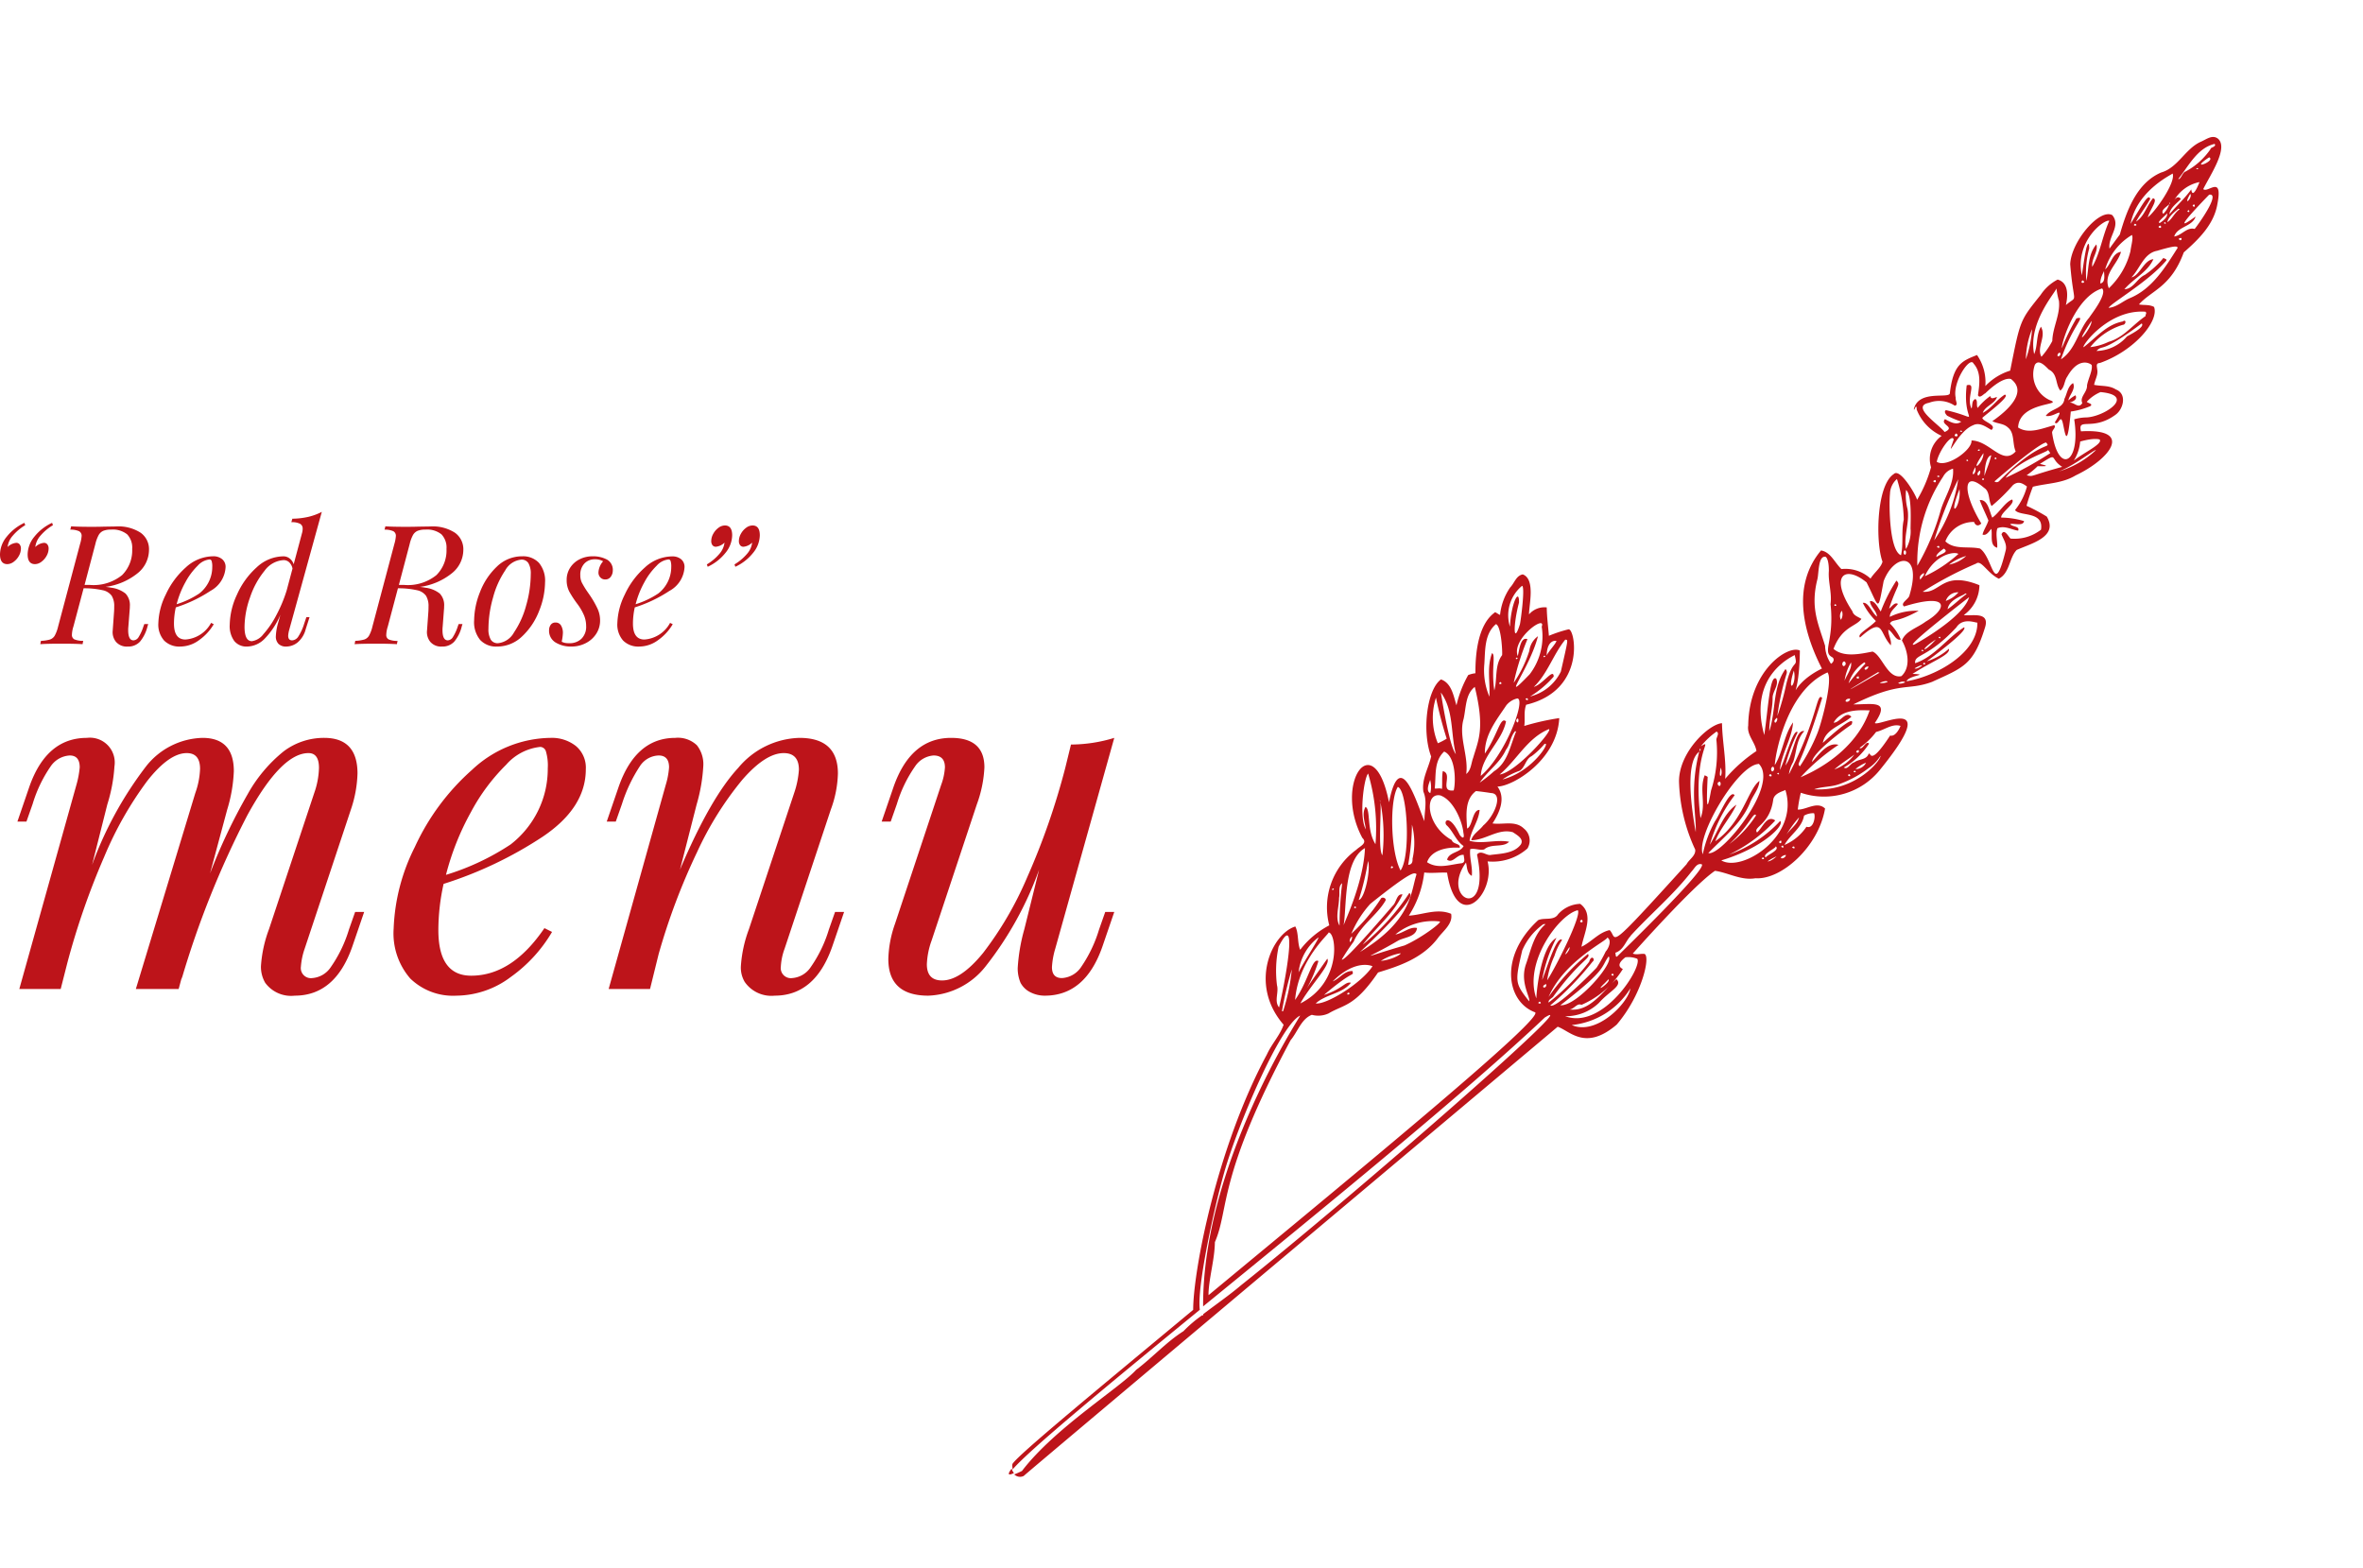 <svg xmlns="http://www.w3.org/2000/svg" width="198.716" height="131.867" viewBox="0 0 198.716 131.867">
  <g id="グループ_762" data-name="グループ 762" transform="translate(-169.736 -2114)">
    <path id="パス_455" data-name="パス 455" d="M30.36-6.48l-1,2.92Q27.92.56,24.52.56A2.7,2.7,0,0,1,22.04-.52a2.669,2.669,0,0,1-.36-1.4,10.826,10.826,0,0,1,.68-3.12l3.8-11.44a6.82,6.82,0,0,0,.4-2.12q0-1.24-.88-1.24-2.28,0-5.14,5.22A77.154,77.154,0,0,0,15-.8l.04-.24L14.76,0h-3.6l5-16.48a6.654,6.654,0,0,0,.4-2.04q0-1.32-1.12-1.32-1.48,0-3.32,2.34A30.011,30.011,0,0,0,8.5-11.12,62.794,62.794,0,0,0,5.4-2.2L4.84,0H1.36l4.8-17.16a7.9,7.9,0,0,0,.28-1.48q0-1-.84-1a2.081,2.081,0,0,0-1.62.94,11.288,11.288,0,0,0-1.5,3.14l-.52,1.48H1.2L2.2-17q1.44-4.12,4.84-4.12a2.087,2.087,0,0,1,2.32,2.4,13.4,13.4,0,0,1-.6,3.2L7.48-10.44A31.056,31.056,0,0,1,12-18.7a6.238,6.238,0,0,1,4.76-2.42q2.64,0,2.64,2.8a12.642,12.642,0,0,1-.56,3.24L17.4-9.72a47.538,47.538,0,0,1,3.16-6.66,12.327,12.327,0,0,1,3.02-3.6A5.614,5.614,0,0,1,27-21.12q2.8,0,2.8,3a10.272,10.272,0,0,1-.56,3.04L25.36-3.4a5.888,5.888,0,0,0-.32,1.52A.849.849,0,0,0,26-.92a2.049,2.049,0,0,0,1.54-.9A11.107,11.107,0,0,0,29.08-5l.52-1.48ZM49-18.48q0,3.24-3.64,5.68a33.357,33.357,0,0,1-8.32,3.96,18.039,18.039,0,0,0-.44,3.88q0,3.84,2.76,3.84,3.44,0,6.16-4l.64.32A12.262,12.262,0,0,1,42.7-1.02,7.686,7.686,0,0,1,38.12.56,5.161,5.161,0,0,1,34.24-.88a5.789,5.789,0,0,1-1.4-4.2,16.522,16.522,0,0,1,1.78-6.86,19.57,19.57,0,0,1,4.82-6.5,9.794,9.794,0,0,1,6.6-2.68,3.261,3.261,0,0,1,2.12.68A2.375,2.375,0,0,1,49-18.48Zm-3.84-1.88a4.443,4.443,0,0,0-2.86,1.5,16.524,16.524,0,0,0-2.96,3.98,22.16,22.16,0,0,0-2.1,5.28,20.858,20.858,0,0,0,5.44-2.56,8.1,8.1,0,0,0,2.3-2.82,7.973,7.973,0,0,0,.82-3.58A4.178,4.178,0,0,0,45.64-20,.515.515,0,0,0,45.16-20.36ZM70.72-6.48l-1,2.92Q68.28.56,64.88.56A2.727,2.727,0,0,1,62.36-.6a2.357,2.357,0,0,1-.32-1.32,10.826,10.826,0,0,1,.68-3.12l3.8-11.44a7.58,7.58,0,0,0,.4-1.96q0-1.4-1.28-1.4-1.52,0-3.46,2.22a27.659,27.659,0,0,0-3.82,6.1,53.989,53.989,0,0,0-3.24,8.6L54.4,0H50.92l4.8-17.16A6.643,6.643,0,0,0,56-18.64q0-1-.88-1a1.954,1.954,0,0,0-1.56.88,12.826,12.826,0,0,0-1.52,3.2l-.52,1.48h-.76l1-2.92q1.44-4.12,4.76-4.12a2.308,2.308,0,0,1,1.82.62,2.565,2.565,0,0,1,.54,1.74,14.286,14.286,0,0,1-.56,3.24l-1.4,5.48q2.56-6.04,4.9-8.56a6.932,6.932,0,0,1,5.14-2.52q3.24,0,3.24,3a9.393,9.393,0,0,1-.6,3.04L65.72-3.4a5.145,5.145,0,0,0-.32,1.52.849.849,0,0,0,.96.96,2.049,2.049,0,0,0,1.54-.9A11.107,11.107,0,0,0,69.44-5l.52-1.48Zm21.96,0h.76l-1,2.92Q91,.56,87.6.56A2.646,2.646,0,0,1,86.4.28a1.879,1.879,0,0,1-.84-.8,3.116,3.116,0,0,1-.24-1.24,15.279,15.279,0,0,1,.56-3.28l1.24-5A28.784,28.784,0,0,1,82.6-1.88,6.42,6.42,0,0,1,77.8.56q-3.36,0-3.36-3.08A9.531,9.531,0,0,1,75-5.48l3.88-11.68a5.1,5.1,0,0,0,.32-1.48q0-1-.96-1a2.049,2.049,0,0,0-1.54.9,11.107,11.107,0,0,0-1.54,3.18l-.52,1.48h-.76l1-2.92q1.44-4.12,4.84-4.12,2.8,0,2.8,2.48a10.4,10.4,0,0,1-.64,3.12L78.08-4.08a6.581,6.581,0,0,0-.4,2q0,1.36,1.28,1.36,1.56,0,3.44-2.3A29.1,29.1,0,0,0,86.12-9.4a59.665,59.665,0,0,0,3.2-9.2l.48-1.96a12.571,12.571,0,0,0,3.64-.56L88.48-3.4a6.646,6.646,0,0,0-.28,1.56q0,.92.84.92a2.081,2.081,0,0,0,1.62-.94A11.288,11.288,0,0,0,92.16-5Z" transform="translate(170 2197.175)" fill="#bd141a"/>
    <g id="AF用_イラスト-bk" data-name="AF用 イラスト-bk" transform="matrix(0.719, 0.695, -0.695, 0.719, 202.289, 1677.814)">
      <path id="パス_173" data-name="パス 173" d="M426.6,238.3Z" transform="translate(-7.196 -7.864)" fill="#bd141a"/>
      <path id="パス_174" data-name="パス 174" d="M441,345.7Z" transform="translate(-12.055 -44.108)" fill="#bd141a"/>
      <path id="パス_175" data-name="パス 175" d="M424.8,385.2Z" transform="translate(-6.588 -57.439)" fill="#bd141a"/>
      <g id="グループ_146" data-name="グループ 146" transform="translate(405.278 214.998)">
        <path id="パス_176" data-name="パス 176" d="M442.521,266.1c-.265.6,0,1.524-.133,2.253-.53-.2-1.325-.861-1.789-.331.53.265,1.126.464,1.723.729.2.4.265.861.464,1.193.331-.133.2-.6.2-.861.464.331.861,1.126,1.458.8-.331-.4-.927-.729-1.126-1.193.265-.6.928-.729,1.391-1.06-.133-.4-.6.133-.861.066.133-.265.928-.6.663-.994a6.887,6.887,0,0,0-1.59,1.126C442.588,267.558,442.985,266.1,442.521,266.1Z" transform="translate(-417.198 -232.244)" fill="#bd141a"/>
        <path id="パス_177" data-name="パス 177" d="M439,287.013a5.749,5.749,0,0,0,1.855.331c0,.861-.4,1.921,0,1.921.2-2.716.861-1.391,2.319-1.325-.265-.4-.795-.464-1.06-.8.4-.132,1.126.265,1.325-.132a4.263,4.263,0,0,0-1.59-.331c-.133-.464.331-.331.994-2.451a4.931,4.931,0,0,0-1.391,2.054c-.331-.331-.2-.861-.265-1.259-.331.066-.2.53-.265.8-.928-1.921-.663-2.12-1.193-2.12a13.544,13.544,0,0,0,.861,2.783c-.4-.066-.994-.331-1.259,0,.331.331.994.2,1.325.53C440.126,287.079,439.265,286.615,439,287.013Z" transform="translate(-416.658 -238.183)" fill="#bd141a"/>
        <path id="パス_178" data-name="パス 178" d="M437.226,286.751c1.656-1.391,1.988-5.565.133-8.282-.928,0-1.06,1.193-1.59,1.656a12.433,12.433,0,0,1-.8-1.193,6.04,6.04,0,0,0,3.445-6.029c-.729-8.414-2.584-2.451-3.048-2.518-.4-2.385-1.259-.927-2.385.133,1.524-4.24,2.451-3.909,3.445-5.963,1.06-2.716,1.524-3.445,0-6.427-.663-1.259-1.524.265-1.988.53a3.133,3.133,0,0,0-.8-2.716c-3.114,1.259-1.855,2.783-3.048,3.71a31.763,31.763,0,0,1,1.59-4.836c.066-.53,1.259-.066,2.253-.4.331-.994-.6-1.855-.6-2.783.464-1.193,1.789-3.246-.133-3.776a15.161,15.161,0,0,0-1.855.53,15.939,15.939,0,0,1-.729-1.524c.663-1.06,1.59-1.921,1.921-3.18,1.126-2.981.8-6.294-2.253-2.981-1.06-.663.729-.663,1.126-3.048.133-.795-.53-1.921-1.458-1.524-.663.132-1.06.663-1.59.994-.265-.4-.331-.861-.729-1.126-.133-.133-.464-.265-.2-.53,1.391-2.783,1.126-6.029,0-6.559-.464.132-.729.53-1.06.729-.066-1.59.928-2.915-.331-5.764.133-1.656.2-3.445-.8-4.9-1.391-2.12-1.193-.066-1.723-.066-.4-1.259-.861-3.975-2.054-3.909-.6.066-.663.729-.861,1.193-.53,1.325.133,2.915-.6,4.174-.861,2.054.133,4.306,1.126,6.161.066.464.132.994.2,1.458-.8-.6-.6-2.054-1.789-2.186-1.193.331-.928,4.041.331,5.433,2.716,2.385,2.253,1.325,2.12,2.716-.4-.663-1.126-1.524-1.988-1.06a3.8,3.8,0,0,0-.132,1.921c.265,2.783.2,2.65,2.584,6.36a4.9,4.9,0,0,0-.6,2.385,4.018,4.018,0,0,0-2.319-1.391c-.53,1.193-.928,1.921.6,3.909.265.4-2.12,1.59-1.259,3.048.2.2-.265-.6.2-.133a4.041,4.041,0,0,0,3.048.133,2.4,2.4,0,0,0,1.193,2.518,10.949,10.949,0,0,1,1.06,2.783c-.464-.265-2.915-.928-2.915-.2-.4,1.723,2.915,5.234,4.439,5.963.265.464.133,1.126.265,1.723a3.13,3.13,0,0,0-2.319,1.126c-.8,0-1.656-.4-2.319.066.265,3.71,3.445,5.9,6.957,7.089-1.259,3.511,1.193,3.975-2.385.2-1.06.331-1.921,4.174,1.259,7.553.464.663,1.391.6,1.988,1.06a12.576,12.576,0,0,0-.265,3.511c-.994-1.193-2.319-2.054-3.445-3.18-.729.8-.928,4.24.8,6.029a14.509,14.509,0,0,0,4.969,3.18c.4.331.2.928.331,1.391.331,10.4.2,8.48-.8,8.48-.53.795-.4,1.789-.729,2.65-.663-.994-1.126-2.716-2.584-2.518a2.593,2.593,0,0,0-.729,1.921c.133.663-.663.994-.861,1.524-.265,4.505,2.849,6.758,5.168,5.764.994-.663-1.325,19.478-3.18,36.174l-.133-.133c-.928-1.06-1.59-2.385-2.584-3.445-1.06-2.849-3.644-4.041-7.222-16.629-.066-.928-.6-1.921-.2-2.783a2.064,2.064,0,0,0,.928-1.06c.4-1.458,1.193-1.921.6-5.367.8-1.458,1.921-3.445,1.59-5.7-.066-.729.066-1.656-.6-2.12-1.193.464-1.656,1.723-2.451,2.584a8.474,8.474,0,0,0-1.59-3.511c.53-.4.928-.928,1.391-1.325,4.24,3.18,4.174-1.59,1.789-3.048a4.422,4.422,0,0,0,1.656-3.114,1.291,1.291,0,0,0-1.391-.994c-.994,0-1.458.994-2.186,1.524-.2-1.06-.663-2.319-1.855-2.518.928-.928,2.054-5.1-.265-7.752a20.6,20.6,0,0,0-1.656,2.518c-.331-.464-.861-.8-1.126-1.391,2.849-4.439-1.59-7.553-1.855-7.023a11.031,11.031,0,0,0-.8,1.524c-.6-.53-1.193-.994-1.789-1.59a1.706,1.706,0,0,0-.663,1.458c-.53-.53-1.656-2.518-2.716-2.054-.331.464,0,.994,0,1.524a4.921,4.921,0,0,0,.994,2.253c-.133.066-.331.066-.464.133,0,.265-.53,1.855,2.385,4.836a2.322,2.322,0,0,0-.331.53,9.262,9.262,0,0,0,1.06,2.518c-.729-.4-1.59-1.06-2.451-.663-.265,1.458,1.921,4.306,3.909,5.234.53.861.729,1.921,1.59,2.584.8.331,1.193,1.126,1.789,1.723-1.458-.6-5.9-3.18-3.246.928-5.433-3.776-4.505,2.12.464,3.71.663,0,.331.663.331,1.06a5.992,5.992,0,0,0,2.783,6.161,7.367,7.367,0,0,0-.331,3.18c-.6-.265-1.06-.928-1.656-1.126-.994,1.789.53,6.228,5.035,6.625.4.861.4,1.855.729,2.783,2.451,8.679,8.282,17.491,10.468,19.743-1.126,10.335-2.12,19.014-1.921,19.876.066.133.2.2.331.331-.133-2.054.8-10.468,1.988-20.6-1.458-1.126-5.035-6.89-6.559-9.739-1.921-3.578-5.234-12.19-4.571-13.913.066,0,2.783,14.708,11.13,23.255,1.524-12.853,3.379-28.422,3.776-37.433,1.06-4.24-1.126,21.731-2.716,33.921-.133,1.325-.4,2.65-.6,3.975l.066.066-.066.066a10.78,10.78,0,0,0-.2,2.054c-.4,1.656-.331,3.379-.6,5.1.066,2.054-1.524,8.282-.994,12.787a6.867,6.867,0,0,1-.265.663.69.69,0,0,0,.663-.464c0-.4,6.029-58.3,6.029-58.369.994-.464,3.114-.133,3.445-3.578-.2-3.246-1.921-6.1-2.451-5.9-.265.2-.4.53-.729.663,0,0-.331-7.619.133-9.805C435.239,288.01,436.5,287.745,437.226,286.751Zm-1.259-15.9c.4-.6.464-1.458,1.126-1.789,0,0,.4.927-.066,1.193.663,3.445-.4,1.855-.2,2.451.133.464-.331.8-.4,1.259-.2.265.066.861-.331.928a6.174,6.174,0,0,0,.133-2.915c-.4-.066,0,.8-.331.8A6.167,6.167,0,0,0,435.967,270.85Zm.994,3.578c.331,0-.2.331,0,0Zm-.133.53c.4.066-.2.331,0,0Zm.066-.663a3.048,3.048,0,0,1,.265-.994A.986.986,0,0,1,436.9,274.3Zm-.928-1.325c.4.2-.265.464,0,0Zm0,.464a3.5,3.5,0,0,1-.331,2.12C435.7,274.693,436.034,273.434,435.967,273.434Zm.861,2.65a8.985,8.985,0,0,0,.8-2.584,3.342,3.342,0,0,0,0-1.458c.265.133.663,3.578-2.054,5.9C435.9,277.277,436.5,276.813,436.829,276.084Zm-17.557,41.408c.331-.265.066.4,0,0Zm.133-3.843a4.466,4.466,0,0,1,.729-1.59C420.266,311.861,420.133,312.788,419.4,313.65Zm.265-4.108c-.53.331-.53,1.126-.928,1.656a4.974,4.974,0,0,1,1.921-3.379c.2-.133-.133,2.054-.729,3.511-2.12,3.71-1.524,3.18-.663.066C419.471,310.8,420.133,310.138,419.669,309.542Zm-3.114-17.093a6.026,6.026,0,0,0,.066-1.458c.2-.729.928,2.319-.464,4.571a5.935,5.935,0,0,1,.53-1.524C416.82,293.509,416.357,292.979,416.555,292.449Zm-.53-2.65c.331-.133.53,4.571-.331,5.631C415.893,293.575,415.23,291.588,416.025,289.8Zm.2,7.288c.8-.8,1.59,1.126,1.458,2.385.066.53-.133,1.126.133,1.59.861-.8.928-2.319,2.054-2.915.4-.066,1.06-.265,1.193.265.133.928-.663,1.723-1.193,2.385-.2.331-.928.265-.861.8,4.9,3.313.331,4.9-.2,1.126.331.2.663.6,1.126.464-.464-.6-1.193-.928-1.656-1.524.2-.331.663-.464.861-.8.066-.8,1.06-1.193,1.06-1.921-.928.6-1.458,1.723-2.451,2.253-.53-.729-.6-1.723-1.193-2.451-.464.4.53,1.391.331,1.855-.795-.729-1.855-1.59-1.656-2.783C415.562,297.55,416.29,297.02,416.224,297.086Zm-2.054-5.234c.464,1.193,1.325,2.385.994,3.71a11.993,11.993,0,0,1-.2,1.524c-.2-1.193.066-2.385-.331-3.511-.066-.6-.464-.994-.53-1.59C414.1,291.919,414.038,291.985,414.17,291.853Zm-.464-.6c-.265,0-.2-.265-.2-.265C413.574,290.925,413.839,291.19,413.707,291.256Zm.927,5.366c-1.126-1.325-.729-3.313-1.656-4.77-.663,0,.265,1.259.6,3.18-1.126-1.126-1.259-2.716-1.524-4.174a1.674,1.674,0,0,1,.265-1.06C412.911,289.335,414.9,293.906,414.634,296.623Zm-1.723-7.42c.4.066-.265.331,0,0Zm.464-3.578a3.917,3.917,0,0,1-.4,3.313,8.581,8.581,0,0,0,.265-2.584c-.53-.53-.2,1.06-.6,1.789.066-1.59-.729-3.114-.861-4.7C411.984,283.306,411.851,283.107,413.375,285.625Zm-1.921,0c.265-.066-.066.331,0,0Zm-.133-1.59h0c.133.2.133,1.126.265,1.458C410.725,284.565,411.189,284.1,411.321,284.035Zm-1.723,0a5.25,5.25,0,0,1,2.054,3.578c0,3.776-.265-.2-1.723-2.783a1.771,1.771,0,0,0,.331,1.391,10.266,10.266,0,0,1,.928,2.849,20.906,20.906,0,0,1-1.723-3.445c-.6.265.2,1.193.4,1.59C408.473,286.552,409.135,282.975,409.6,284.035Zm.729,5.764c.4-.066-.066.4,0,0Zm-.464-2.385c.2-.265.133.265,0,0Zm-3.843-4.7c.265-.133,2.054,2.319,2.12,2.451.861,1.723-.4.4-1.325-1.259-.861-.928-.464.464.861,1.988A3.221,3.221,0,0,1,406.021,282.71Zm2.253,6.89c-.729-.861-1.723-1.789-1.59-3.048.464-.2,2.186,1.458,2.186,1.524.133,1.06,1.126,1.723,1.59,2.584-1.458-1.126-1.988-2.253-2.319-2.12.53,1.193,1.59,1.855,2.385,2.783A5.711,5.711,0,0,1,408.274,289.6Zm.8,1.988c3.048,1.921,3.313,2.981,4.041,4.373.2.464.6.861.53,1.391-.928-1.259-2.65-1.789-3.379-3.18C409.731,293.31,408.936,292.581,409.069,291.588Zm1.06,5.565a5.586,5.586,0,0,1-2.783-2.65,33.828,33.828,0,0,0,3.048,1.855A5.52,5.52,0,0,1,410.129,297.153Zm-2.783-3.246c1.855.331,2.981,1.921,4.505,2.849C410.99,296.689,407.346,293.906,407.346,293.906Zm4.439,5.9a2.283,2.283,0,0,1,.8.8C412.116,300.8,411.851,299.8,411.785,299.8Zm.8.265c-.663-.861-1.656-1.59-1.59-2.783.994-.4,2.518,1.193,2.849,1.789-.8.994-.994-.994-1.789-.53.265.4.663.729.994,1.126C412.845,299.737,412.713,300,412.58,300.068Zm.8.066c1.126-.464,2.915.4,3.511.928.6.4.066.4-.133.331-1.988-.729-1.723.265-1.259.2.729,0,1.458.4,2.186.265.2.6-.53,1.193-.2,1.789.6-.066.265-.928.729-1.259.2.2.6.331.331.663-.6.729-1.06,1.723-2.12,1.921-.464-.994.331-2.12,1.126-2.783-.2-.331-.6.2-.928,0C414.17,302.85,412.116,300.863,413.375,300.134Zm1.988,5.5c.2.2.265.4.066.6a20.893,20.893,0,0,0-2.12-2.65A6.088,6.088,0,0,1,415.363,305.633Zm-5.1-3.511c.8-.331,4.836,3.445,5.035,4.9C413.508,306.428,410.46,303.314,410.261,302.122Zm4.24,5.168c.331-.2.066.4,0,0Zm0,3.975a22.149,22.149,0,0,0-1.723-2.915C413.442,308.681,414.833,310.867,414.5,311.265Zm.132.6c.331-.133,0,.331,0,0Zm-4.571-7.818a14.643,14.643,0,0,1,3.246,3.114c-.6-.066-2.65-2.65-3.246-3.114a.231.231,0,0,1-.132-.066A.205.205,0,0,1,410.063,304.043Zm-.6,1.193c.2.663.861.928,1.325,1.325-1.126-.331-3.114-2.981-3.114-3.511a16.135,16.135,0,0,1,4.571,3.843C410.858,306.561,409.93,305.037,409.466,305.236Zm2.385,2.518c2.054,2.319,3.18,6.029,3.246,5.963C414.3,312.457,411.255,309.807,411.851,307.753Zm.4,4.306c.265-.133,0,.331,0,0Zm.928.2c-.2-.331-.729-.6-.663-1.06a29.04,29.04,0,0,0,2.319,2.716C414.1,313.716,413.707,312.788,413.177,312.258Zm1.921,6.89a4.277,4.277,0,0,1-.861-3.246C414.3,315.571,414.767,318.089,415.1,319.149Zm-.53,2.054a9.681,9.681,0,0,1-2.186-2.451c-.994-3.246,1.855.8,3.578,3.644C415.3,322.329,415.1,321.534,414.568,321.2Zm1.789,1.259a29.673,29.673,0,0,1-1.855-3.114,16.357,16.357,0,0,1,1.921,3.048Zm.663-1.524c-.464-1.59-.4-4.174-.994-4.306.265,1.656.4,2.65.53,3.114.133.4.133.464,0,0a12.052,12.052,0,0,0-.928-2.451c-.6.133.53,1.723.861,3.71-2.186-2.65-1.789-6.1-1.921-6.029C415.032,314.511,418.344,317.161,417.019,320.937Zm-.6-6.625a.464.464,0,0,1-.2-.464C416.357,313.915,416.489,314.246,416.423,314.312Zm.729-6.427a19.216,19.216,0,0,1,.2,5.83c-.2-1.789.066-3.644-.53-5.366-.4.265.066.8.066,1.193,0,.265.4,6.294.066,6.294a16.954,16.954,0,0,1-.331-1.789c-.53-1.391-.133-2.915-.464-4.306-.066-.265-.464-.066-.4.133a15.025,15.025,0,0,1,.265,3.843,8.8,8.8,0,0,1-.6-2.915c.6-4.7.861-4.439,1.06-4.505.663,1.391,2.451,3.048,1.126,8.017C417.682,313.451,417.947,307.488,417.152,307.886Zm1.723,8.812c-.464.265-.133.8-.927,2.319.331-3.445.729-2.783.331-3.114-.53.464-.331,1.193-.6,1.789.066-2.783,1.524-3.246,1.524-3.246.331,1.656-.53,5.035-1.259,5.565C418.013,318.884,419.007,317.89,418.874,316.7ZM436.5,285.029c.331.066-.265.331,0,0Zm.133-.133c-.464.066.133-1.259-.066-1.259C437.094,283.571,436.564,284.631,436.63,284.9Zm-.066-1.921c.4.2-.2.4,0,0Zm.4.2c.4.066-.2.331,0,0Zm0,1.855c.133-.663.331-.928.265-.928C437.226,284.035,437.226,284.83,436.961,285.029Zm.729-2.451c.4.066-.265.331,0,0Zm0,.994c.133.066.066.464-.133.464C437.491,283.836,437.69,283.571,437.69,283.571Zm-.729-4.174c.265.066.928.994.331,1.259a4.188,4.188,0,0,1-.265,2.385c-.265-.928.066-2.054-.53-2.915A1.556,1.556,0,0,1,436.961,279.4Zm-.4,2.981a9.8,9.8,0,0,1-.265-1.855C436.63,281.053,436.431,281.782,436.564,282.378Zm-2.253-12.456h0c1.193,2.518.8,5.565-.265,8.083a17.5,17.5,0,0,1,.4-4.174c-.861.464-.6,1.789-.6,2.584-.53-.6.066-3.975.2-4.571,0,0-.4-1.391-.663,2.783-.663-.994.133-2.186.2-3.246-.729-.066-.331,1.06-.729,1.391C432.456,271.314,434.179,270.122,434.311,269.923Zm-.994-2.253c.2-.464.331-.53.4-.53S433.516,267.6,433.317,267.67Zm1.126-1.06c.132-.464.4-.464.331-.464C434.907,266.08,434.642,266.61,434.444,266.61Zm.132-1.855c.2-.663.265-.6.265-.6C434.907,264.093,434.775,264.755,434.576,264.755Zm.265-.928c.331.066-.133.331,0,0Zm.861-5.5c1.789,1.789.663,5.631-.861,7.685-.2-.53,1.06-1.789-.066-.8.464-1.988,1.193-3.379.729-3.644a4.97,4.97,0,0,1-.6,2.054c.066-.464.729-4.306.265-4.24-.4,1.656-.066,3.511-.861,5.035-.6-.53.464-.994.4-4.571C434.51,258.859,435.57,258.461,435.7,258.329Zm-1.458,3.048c.331,0-.133.265,0,0Zm-.066.4c.066,1.723-.4,1.59,0,0Zm-.2,1.391c.331,0-.2.265,0,0Zm-.265-5.9c.861,1.59-.53,6.029-.53,6.029C432.655,264.49,433.715,257.269,433.715,257.269Zm-.464,0a.231.231,0,0,0,.133-.066c-.133.663-.133,1.391-.265,2.054C432.589,258.527,433.384,257.335,433.251,257.269Zm-.464.331a2.515,2.515,0,0,1-.265,1.259A1.062,1.062,0,0,1,432.787,257.6Zm-2.186-1.126a4.169,4.169,0,0,1,.53-1.524A3.007,3.007,0,0,1,430.6,256.474Zm.8-7.155c.663.133,1.789-1.656,2.716-.331a3.614,3.614,0,0,1-1.325,2.319c-.265,0-.994-.265-.795.265.4.2.927.265,1.193.729,2.12,3.644-.265,1.193-1.656,1.391-.861.53-1.458,1.59-2.518,1.59a2.541,2.541,0,0,1,.6-2.849c.265.133.53.066.53-.331-3.048-.8-4.24-2.186-1.921-2.319.6-.133.994.53,1.524.663a15.773,15.773,0,0,0,.066-2.518c.066-.53.4-.663.928-.729A5.255,5.255,0,0,1,431.4,249.318Zm-1.855,9.143c.2,0,.133.4.2.6C429.342,258.925,429.607,258.461,429.541,258.461Zm-.132-1.723c-.265,0-.066-.928-.066-.928C429.938,255.679,429.408,256.407,429.408,256.739Zm1.126-1.458a11.414,11.414,0,0,1-.729,3.313C429.143,256.672,430.137,255.347,430.535,255.281Zm-1.656.663c.4.066-.265.331,0,0ZM425.1,251.5a1.33,1.33,0,0,1,.132-1.06c.928.8,1.126,2.12,1.656,3.18a19.816,19.816,0,0,1,1.855,4.77A12.9,12.9,0,0,1,425.1,251.5Zm2.253,6.957c-.132.066-.331-.133-.265-.265C427.222,258.13,427.421,258.329,427.355,258.461Zm-1.789-9.408c.331,0-.132.265,0,0Zm.133-1.325c.265.066-.2.331,0,0Zm1.06-.331h0c.331.53.53,1.126.8,1.656-1.06-1.193-.861-1.524-.8-1.656Zm.4-.132c.331,0-.133.331,0,0Zm-.2,1.723c.133,0,.265.265.2.4C426.891,249.385,426.957,248.987,426.957,248.987Zm-.133,2.319c1.193.994,1.126,2.716,0,0Zm-.331-2.253c.53.331.265,1.06,0,0Zm-.331-1.325c.6.53.4,2.319,0,0Zm2.12,8.149a34.47,34.47,0,0,1-2.12-5.1A12.253,12.253,0,0,1,428.282,255.877Zm-.663-6.625c.331,0-.133.331,0,0Zm1.126-.729a.285.285,0,0,1-.265.265c.53-5.764.928-5.366.861-5.366C430.071,243.488,428.812,243.488,428.746,248.523Zm1.126-4.77a2.872,2.872,0,0,1,.331.066,29.436,29.436,0,0,1-1.259,4.108C428.68,246.072,430.071,243.753,429.872,243.753Zm.2,2.783a7.3,7.3,0,0,0,.133-1.193c.8-.729.464-.53,0-.265.464-1.855.2-.861,1.524-1.126C430.2,246.536,430.6,246.2,430.071,246.536Zm1.723-2.12c.6-1.259.861-3.445.994-3.445A7.854,7.854,0,0,1,431.794,244.416Zm.6-4.306c.464.066-.2,1.723-.331,2.783a3.6,3.6,0,0,0-.729-1.524C431.992,240.242,432.39,240.109,432.39,240.109Zm-3.909-2.518c.4.4.2,1.126.729,1.325.133.6-.53.4-.8.729.133-.265.331-.663-.066-.8a2.817,2.817,0,0,0-.133.729c-.265-.4-.2-1.126-.729-1.325-.133.53.265.994.4,1.458.53.663-.265,1.391-.133,2.12.663-.4.53-1.921.928-.133.4.066-.066-.729.331-.53.4.133,2.451,1.988,0-1.06a6.49,6.49,0,0,0,.861-1.458c.066-.331-.265-.066-.464-.066a3.26,3.26,0,0,1,.265-1.391c2.385-1.921,1.656,1.325.6,2.385a3.568,3.568,0,0,0-.6.8c2.981,2.253,2.319,4.306-.53,2.12-.2-.133-.066-.6-.331-.6-.53.861-.994,2.054-2.054,2.253-1.458-1.656,1.524-4.041.331-3.511a2.385,2.385,0,0,1-2.981-1.259c-.133-.6.729-.53,1.126-.53.8-.265,1.259.53,1.921.6.066-.464-.331-.8-.4-1.259-.464-1.789.53-2.12.8-2.12h0C427.951,236.333,428.15,237.128,428.481,237.592Zm-3.578-.4c.133-.066.265.265.066.331A.234.234,0,0,1,424.9,237.194Zm3.246-6.559c.464,0-.133,1.59-.133,1.656a3.492,3.492,0,0,1-.994,2.65C427.023,234.08,427.421,235.074,428.15,230.635Zm-.464-.928c.2,0,.133.133.265.265-.265,1.193-.066,2.584-.729,3.71a4.767,4.767,0,0,1-.8,1.391,5.543,5.543,0,0,1,.663-3.246c.2-.2-.133-.6-.2-.2-.8,1.126-.663,2.518-.861,3.843C425.831,235.538,425.3,231.7,427.686,229.707Zm-1.855-7.884c-.6.331-.4,1.126-.8,1.656-.4-.8.53-1.656.133-2.451-.066.133-.464,3.313-.464-2.12C425.3,218.113,425.765,221.161,425.831,221.823Zm-.265,1.325c.331.265-.4.331,0,0Zm-.729,2.186c.861-1.524.928-1.391,1.06-1.391.4,1.921.861,3.975.066,5.83-.265.6-.265,1.325-.729,1.855-.133-.4.861-3.843.729-6.161,0-.265-.2-.066-.331-.066a7.62,7.62,0,0,1-.132,2.12c-.265.663.132,1.524-.4,2.054-.066-1.193.4-2.385,0-3.511-.53.6.133,1.789-.265,2.385C424.837,227.389,424.174,226.262,424.837,225.335Zm.133,8.083c.464.4.6,3.246,0,0Zm-.6-13.052c.4.133-.2.331,0,0Zm0,.663c.331.066-.133.331,0,0Zm.265,12.323c.066,1.391,1.06,2.716.729,4.174-1.325-2.849-.994-4.174-1.458-3.379a17.7,17.7,0,0,0,.861,2.65c-.331-.265-2.186-3.909-1.06-5.963C424.373,230.834,424.572,233.086,424.638,233.351Zm-1.325-2.716c-.4-.4-.464-.994-.53-.994C423.048,229.906,423.578,230.238,423.313,230.635Zm.331-7.487c.331,0-.133.265,0,0Zm-.066.464c.4.133-.265.4,0,0Zm.2-.6c-.331-.53-.066-1.458-.133-1.458a.231.231,0,0,0,.133-.066C423.644,222.022,423.909,222.552,423.777,223.016Zm-.265-3.048c.4.066.331,1.325,0,0Zm-.132-1.259s.663,1.524-.066.928c.133.928.066,1.855.133,2.783-.331-.4-.2-1.06-.2-1.59-.265-.066-.4.133-.331.464A3.166,3.166,0,0,1,423.379,218.71Zm-.133,3.776c.265.2.2.663.133.994C423.114,223.811,423.313,222.486,423.247,222.486Zm-.464-.8c.066,0,.066.066.066.133a2.116,2.116,0,0,1,.2.928c-.4,0-.2-.663-.2-.928A.231.231,0,0,1,422.783,221.691Zm-.265-5.035c.663-.2-.464,2.12,0,0Zm-.066,1.325c.265,0-.2.265,0,0Zm-.4-2.451c.331,0-.066.53.066.53a5.963,5.963,0,0,1-.2,2.849c-.133.2.2.8,0,.861C421.789,218.378,421.259,216.788,422.054,215.529Zm-.2,9.275c-.2-.729-.265-1.458-.464-2.186-.464-.265-.133.8.265,2.65-1.59-2.451-.331-5.5-.4-5.5.729.331,1.193,3.379,1.06,4.108-.331-.663-.4-1.723-.8-1.458C421.591,223.281,422.054,224.01,421.856,224.8Zm.066.2c.4-.133-.066.4,0,0Zm.133,6.493c.464-.133,0,.464,0,0Zm-1.458-2.319c-.133-.133-.53-.53-.2.133.4.663.861,1.259,1.325,1.921-2.451-1.656-1.921-4.77-1.524-4.9.464,1.325,1.325,2.451,1.656,3.776-.53-.4-.53-1.325-1.06-1.59.066,1.126.994,1.921,1.524,2.783A7.577,7.577,0,0,1,420.6,229.177Zm1.789-3.313c.265.066.6.729.861,1.06a6.437,6.437,0,0,1,.861,3.511c-1.193-.53-.861-1.921-1.391-2.915-.464.6.133,1.325.066,1.988A5.012,5.012,0,0,1,422.386,225.865Zm-.6,8.215c.928.729,1.193,1.988,1.988,2.849a6.652,6.652,0,0,1,.265,1.59c-.861-.265-.861-1.524-1.789-1.789.2.8.928,1.325,1.193,2.054-2.319-1.59-2.319-5.3-2.518-5.3A6.716,6.716,0,0,0,421.789,234.08Zm.066,3.313a9.571,9.571,0,0,1,1.391,2.186A7.12,7.12,0,0,1,421.856,237.393Zm1.524,10.733c.53,0-.133.53,0,0Zm.132-.464c.331,0-.2.265,0,0Zm.331,3.313c-.53-.861-.729-2.65-.265-2.319.928,1.988-.265-.663.331-1.988.2-.6.861-.663,1.391-.8.066-.663-.994,0-1.259-.2,0-.331.464-3.048,0-2.716-.2.8,0,1.59-.265,2.385-.265-.53.2-1.259-.066-1.789-.133.2-.2.53-.464.331a5.263,5.263,0,0,0-.066,1.458c-.265-.066-.4-.464-.663-.4-.133.331.2.53.331.8-.994-.331-1.193-1.921-1.656-1.126,2.054,2.716,3.048.994.2,2.716-.066.2.2.265.4.265a8.85,8.85,0,0,0,1.193-.464c-.066.53-.663.663-1.126.8,0,.663,1.126-.2.729.8-.795-.133-3.578.464-2.65-.861a2.371,2.371,0,0,1,1.723-1.325c.2-.265-.265-.331-.4-.53-1.126-.729-1.59-3.379-.928-3.114.994.066,1.59.928,2.12,1.656.331.133.265-.464.331-.53.066-1.988.6-2.319.729-2.385h.066c1.656-.133,1.59,1.988,1.259,3.644.464-.133.8-.53,1.325-.53.729-.066,1.193.729,1.855.994.066,1.656-2.186.861-3.313,1.921C425.3,248.126,424.837,250.776,423.843,250.975Zm.928.729c.331,0-.2.331,0,0Zm.066.464c.4.132-.265.4,0,0Zm1.391,4.439a2.963,2.963,0,0,1,.861,1.458c-.928-.663-1.325-1.855-2.253-2.518a4.571,4.571,0,0,1-1.193-1.06C424.307,254.42,425.765,256.142,426.228,256.606Zm-3.313-.928a1.721,1.721,0,0,1-.464-1.325,12.1,12.1,0,0,1,2.783,2.054c.53.861,1.391,1.458,1.921,2.319C426.162,259.124,423.446,256.341,422.916,255.679Zm3.71,6.692c2.319.8,2.518,1.259.994-1.06-.994-2.319.6-4.108,2.385-.663.2.265-.133,1.06.331.994,1.921-3.511,2.783-2.451,2.186-.331-.133.861-.663,1.723-.331,2.518.928.265,2.12,1.06,2.054,2.186-.663.994-2.385-.133-3.18.2-.6.861-1.391,2.054-2.518,2.12-.8-1.855.066-2.65-.066-3.445-.331.066-.663.265-.994.066C423.976,264.159,424.307,262.569,426.626,262.37Zm5.963,4.77a.231.231,0,0,0,.133-.066C431,273.1,432.589,267.14,432.589,267.14Zm-.265,3.644c-.133-.2.133-.4.133-.4C432.589,270.453,432.522,270.784,432.324,270.784Zm-.662-2.253c.4.133-.265.4,0,0Zm0-1.193c.132.066.132.464-.066.4C431.462,267.472,431.727,267.339,431.661,267.339Zm-.2,2.186a3.289,3.289,0,0,1-.265-2.186C431.462,267.405,431.2,266.875,431.462,269.525Zm-.4.066a3.962,3.962,0,0,1-.663-1.458C430.8,268.4,430.866,269.128,431.065,269.592Zm-.928-.8c-.133.066-.331-.2-.2-.331A.213.213,0,0,1,430.137,268.8Zm-2.849-2.65a.7.7,0,0,1-.464-.6A.843.843,0,0,1,427.288,266.146Zm-1.259-.6c.331-.133,0,.331,0,0Zm1.855,3.114c-1.656-.927-3.114-1.391-4.373-3.578-.265-.464-1.391-1.524-.8-1.855.331,0,.8.464.994.663.6.729,1.458,1.126,2.054,1.921,2.385,1.988,2.253,3.379,3.18,3.114.265-.066.4.2.331.464A2.843,2.843,0,0,1,427.885,268.664Zm1.259,7.155c.133,0,.265.265.2.4C429.077,276.217,429.143,275.819,429.143,275.819Zm-1.723-3.843c1.06.663.994,1.988,0,0Zm1.988,5.632c-4.638-2.716-2.783-6.625-2.849-6.625,1.06.663,0,.2,1.193,2.253a21.341,21.341,0,0,1,1.325,2.451,21.922,21.922,0,0,1-1.921-3.114.364.364,0,0,0-.331-.2c.265,1.855,1.855,3.048,2.65,4.7-.662-.663-1.126-1.59-1.789-2.253-.331-.4-.331-1.126-.861-1.325C426.162,273.567,428.083,275.753,429.408,277.608Zm.132-7.487c.729,0,2.65,3.445,2.981,4.306a15.371,15.371,0,0,1,.861,2.981c-.464,0,.133.066-2.65-5.433-.729-.066.927,1.458,2.451,6.559a2.735,2.735,0,0,1-.464-.994c-.4-.861-1.126-1.524-1.126-2.518-.663.4.729,2.054.861,3.18a14.1,14.1,0,0,1-1.193-2.716c-.53-.066.8,2.319,1.126,3.313-.861-1.06-1.126-2.65-1.988-3.644.2,1.325,1.126,2.385,1.391,3.644C431.462,278.469,428.083,273.766,429.541,270.122Zm2.915,8.944c.331,0-.133.265,0,0Zm-.4.53c.464,0-.133.4,0,0Zm-.066-.265c-.133.066-.331-.2-.2-.331A.232.232,0,0,1,431.992,279.331Zm-2.584,3.71c.133-.066.331.133.265.265C429.475,283.372,429.276,283.173,429.408,283.041Zm-.729-.928c.663.331.6.994,0,0Zm-2.385-1.921c.331-.133.331.4.53.53a10.438,10.438,0,0,1,2.584,3.313c.066.133,1.855,2.65-.927-.53-.066-.133-.2,0-.331,0,.464,1.193,1.789,1.656,2.253,2.849-4.373-3.511-3.843-5.631-4.174-4.373A6.122,6.122,0,0,1,426.295,280.192Zm.133,2.186c-.066-.066-.066-.133-.133-.2.133,0,.133,0,.133.2,1.59,2.849,3.644,4.108,4.505,5.1C426.361,284.167,426.361,282.842,426.427,282.378Zm4.306-2.716c2.518,0,3.18,7.818,2.186,8.348,0-1.855.265-3.71-.4-5.433-.265-.6-.265-1.391-.729-1.921-.2,1.193,1.391,3.445.861,6.228-.464-1.06-.464-2.319-.861-3.445-.265,1.325.464,2.716.729,3.975a12.491,12.491,0,0,1-1.391-4.439c-.663-.133.265,2.12.331,2.716a9.971,9.971,0,0,0,1.193,2.716C431.131,287.679,429.541,280.921,430.734,279.662Zm2.319,17.888c-.066-2.451.2-4.969-.066-7.42,0-.4-.2-.861.2-1.06.6,0,.265,10,.265,10.468,0,.265-.2,0-.331-.066C433.45,298.809,433.052,298.147,433.052,297.55Zm-2.319,7.884c.133-.066.265.265.066.331C430.6,305.7,430.734,305.434,430.734,305.434ZM430,301.79c.265.066.265,1.458,0,0Zm-.861-2.385c.464.066-.133.464,0,0Zm-1.789,5.366a5.269,5.269,0,0,1-.265-2.849l.133-.133c-.133,1.259.6,2.385,1.126,3.511.663,1.524,2.253,1.789,2.385,2.12C428.812,307.157,428.746,307.091,427.355,304.772Zm.994-5.7c.53,0,1.988,4.638,2.253,6.029a7.575,7.575,0,0,1-.994-1.921,4.918,4.918,0,0,1-.464-1.391c-.663,0,.994,3.114,1.126,3.578a12.164,12.164,0,0,1-1.59-3.379c-.4,1.259,1.458,3.843,2.319,4.836C428.083,305.368,427.487,300.4,428.348,299.074Zm3.048,7.752c.4-.066-.133.4,0,0Zm.861-.4a26.242,26.242,0,0,0,0-5.1c.066-.331-.53-.4-.2.2a19.694,19.694,0,0,1-.066,4.836c-.2-.133-.066-.4-.066-.6-.53-3.843.066-4.571-.4-4.638a17.381,17.381,0,0,0,.133,4.9c-1.193-3.18.331-7.023.066-7.023.464-.133.729.6.729.928a12.9,12.9,0,0,1,.4,1.524C432.854,302.32,432.787,306.362,432.257,306.428Zm.6-.6c.729-5.035.2-4.638.066-5.764C433.649,300.068,433.914,304.971,432.854,305.832Zm.729-22.923a9.31,9.31,0,0,1,.066,3.313C433.781,283.77,433.185,282.842,433.582,282.908Zm1.126,23.453a6.593,6.593,0,0,0,1.391-5.632C436.829,301.724,436.829,305.567,434.709,306.362Zm-.464-4.9c.331,0-.066,1.855,0,.464Zm-.066-.6c.4.066-.2.331,0,0Zm-.066,3.71a7.678,7.678,0,0,0,.4-4.571c-.6.2-.6-.4-.53-.861a2.019,2.019,0,0,1,.8-.6c.8.133,2.12,6.294-.994,7.685a4.034,4.034,0,0,0,1.259-2.783c-.066-1.325.464-2.451-.331-2.451-.133,1.524.331,3.511-1.06,4.571C433.914,305.236,433.715,304.706,434.112,304.573Zm1.259-22.725a10.9,10.9,0,0,1-1.126,5.035,12.9,12.9,0,0,0,.8-4.77c-.861.133-.331,1.193-.4,1.789-.6-.066.331-1.193-.928-2.915-.4-.53.265-1.325.133-1.325,3.578,1.921,2.253,7.553.265,8.017C435.9,284.5,435.9,281.782,435.371,281.848Z" transform="translate(-405.278 -214.998)" fill="#bd141a"/>
        <path id="パス_179" data-name="パス 179" d="M437.7,442.8c.066.6.2.663.4.133A.941.941,0,0,1,437.7,442.8Z" transform="translate(-416.219 -291.875)" fill="#bd141a"/>
      </g>
    </g>
    <path id="パス_456" data-name="パス 456" d="M4.06-7.56a2.39,2.39,0,0,1,.553-1.463,4.12,4.12,0,0,1,1.505-1.183l.07.2a4.2,4.2,0,0,0-1.05.882,1.751,1.751,0,0,0-.434.952,1.182,1.182,0,0,1,.728-.35.346.346,0,0,1,.287.133.56.56,0,0,1,.105.357,1.253,1.253,0,0,1-.168.6,1.519,1.519,0,0,1-.434.5.911.911,0,0,1-.546.2Q4.06-6.734,4.06-7.56Zm-2.324,0a2.39,2.39,0,0,1,.553-1.463,4.12,4.12,0,0,1,1.5-1.183l.07.2a4.2,4.2,0,0,0-1.05.882,1.751,1.751,0,0,0-.434.952,1.182,1.182,0,0,1,.728-.35.346.346,0,0,1,.287.133.56.56,0,0,1,.105.357,1.253,1.253,0,0,1-.168.6,1.519,1.519,0,0,1-.434.5.911.911,0,0,1-.546.2Q1.736-6.734,1.736-7.56ZM13.874-1.694H14.2l-.056.182a3.183,3.183,0,0,1-.637,1.3A1.339,1.339,0,0,1,12.474.2a1.194,1.194,0,0,1-.98-.392,1.29,1.29,0,0,1-.28-.952l.112-1.568q.014-.168.014-.448a1.662,1.662,0,0,0-.21-.91,1.247,1.247,0,0,0-.763-.469,7,7,0,0,0-1.6-.161L7.91-1.484A2.5,2.5,0,0,0,7.784-.8a.409.409,0,0,0,.2.392,1.815,1.815,0,0,0,.749.126L8.68,0Q8.036-.042,6.944-.042q-1.232,0-1.82.042L5.18-.28a3.1,3.1,0,0,0,.756-.112.731.731,0,0,0,.4-.322,3.02,3.02,0,0,0,.287-.77L8.47-8.428A3.109,3.109,0,0,0,8.6-9.086a.435.435,0,0,0-.21-.413,1.726,1.726,0,0,0-.742-.133l.07-.28q.56.042,1.722.042.672,0,1.008-.014L11.48-9.9a3.459,3.459,0,0,1,2.079.525,1.7,1.7,0,0,1,.707,1.449,2.531,2.531,0,0,1-.994,1.988,5.433,5.433,0,0,1-2.66,1.12q.182.014.49.07a2.4,2.4,0,0,1,1.19.49,1.405,1.405,0,0,1,.364,1.078,2.117,2.117,0,0,1-.014.28L12.53-1.47a2.262,2.262,0,0,0-.014.294q0,.854.448.854A.542.542,0,0,0,13.4-.609,3.968,3.968,0,0,0,13.8-1.5ZM8.848-4.984h.42a3.817,3.817,0,0,0,2.737-.826,2.93,2.93,0,0,0,.847-2.2,1.617,1.617,0,0,0-.42-1.225,1.928,1.928,0,0,0-1.358-.4,1.669,1.669,0,0,0-.658.105.833.833,0,0,0-.385.357,3.023,3.023,0,0,0-.273.742ZM20.706-6.468A2.413,2.413,0,0,1,19.432-4.48,11.675,11.675,0,0,1,16.52-3.094a6.314,6.314,0,0,0-.154,1.358q0,1.344.966,1.344a2.658,2.658,0,0,0,2.156-1.4l.224.112A4.292,4.292,0,0,1,18.5-.357,2.69,2.69,0,0,1,16.9.2a1.806,1.806,0,0,1-1.358-.5,2.026,2.026,0,0,1-.49-1.47,5.783,5.783,0,0,1,.623-2.4A6.849,6.849,0,0,1,17.36-6.454a3.428,3.428,0,0,1,2.31-.938,1.141,1.141,0,0,1,.742.238A.831.831,0,0,1,20.706-6.468Zm-1.344-.658a1.555,1.555,0,0,0-1,.525,5.783,5.783,0,0,0-1.036,1.393A7.756,7.756,0,0,0,16.59-3.36a7.3,7.3,0,0,0,1.9-.9,2.837,2.837,0,0,0,.805-.987A2.791,2.791,0,0,0,19.586-6.5,1.462,1.462,0,0,0,19.53-7,.18.18,0,0,0,19.362-7.126ZM27.5-2.268h.266L27.44-1.246A2.111,2.111,0,0,1,26.754-.14,1.541,1.541,0,0,1,25.816.2a.892.892,0,0,1-.658-.224.872.872,0,0,1-.224-.644,4.663,4.663,0,0,1,.182-1.092l.2-.714A6.535,6.535,0,0,1,23.968-.434,2.128,2.128,0,0,1,22.512.2a1.318,1.318,0,0,1-1.071-.462,2.126,2.126,0,0,1-.385-1.386,6.2,6.2,0,0,1,.609-2.52,6.694,6.694,0,0,1,1.652-2.289,3.334,3.334,0,0,1,2.261-.931.835.835,0,0,1,.518.182.968.968,0,0,1,.336.49l.7-2.618a1.278,1.278,0,0,0,.056-.378.45.45,0,0,0-.217-.413,1.486,1.486,0,0,0-.735-.133l.084-.294a6.381,6.381,0,0,0,1.337-.154,5,5,0,0,0,1.141-.42L26.054-1.19a2.3,2.3,0,0,0-.084.476q0,.392.336.392a.659.659,0,0,0,.518-.322,4.329,4.329,0,0,0,.5-1.106ZM22.918-.252a1.473,1.473,0,0,0,.966-.588,7.663,7.663,0,0,0,1.078-1.575,11.925,11.925,0,0,0,.882-2.107l.49-1.834a.978.978,0,0,0-.287-.539.679.679,0,0,0-.455-.175,2.126,2.126,0,0,0-1.61.9,7.037,7.037,0,0,0-1.218,2.233A7.548,7.548,0,0,0,22.3-1.47Q22.3-.252,22.918-.252ZM40.306-1.694h.322l-.056.182a3.183,3.183,0,0,1-.637,1.3A1.339,1.339,0,0,1,38.906.2a1.194,1.194,0,0,1-.98-.392,1.29,1.29,0,0,1-.28-.952l.112-1.568q.014-.168.014-.448a1.662,1.662,0,0,0-.21-.91,1.247,1.247,0,0,0-.763-.469A7,7,0,0,0,35.2-4.7l-.854,3.22a2.5,2.5,0,0,0-.126.686.409.409,0,0,0,.2.392,1.815,1.815,0,0,0,.749.126L35.112,0q-.644-.042-1.736-.042-1.232,0-1.82.042l.056-.28a3.1,3.1,0,0,0,.756-.112.731.731,0,0,0,.4-.322,3.02,3.02,0,0,0,.287-.77L34.9-8.428a3.109,3.109,0,0,0,.126-.658.435.435,0,0,0-.21-.413,1.726,1.726,0,0,0-.742-.133l.07-.28q.56.042,1.722.042.672,0,1.008-.014L37.912-9.9a3.459,3.459,0,0,1,2.079.525A1.7,1.7,0,0,1,40.7-7.924,2.531,2.531,0,0,1,39.7-5.936a5.433,5.433,0,0,1-2.66,1.12q.182.014.49.07a2.4,2.4,0,0,1,1.19.49,1.405,1.405,0,0,1,.364,1.078,2.116,2.116,0,0,1-.014.28L38.962-1.47a2.262,2.262,0,0,0-.014.294q0,.854.448.854a.542.542,0,0,0,.434-.287,3.968,3.968,0,0,0,.406-.889ZM35.28-4.984h.42a3.817,3.817,0,0,0,2.737-.826,2.93,2.93,0,0,0,.847-2.2,1.617,1.617,0,0,0-.42-1.225,1.928,1.928,0,0,0-1.358-.4,1.669,1.669,0,0,0-.658.105.833.833,0,0,0-.385.357,3.023,3.023,0,0,0-.273.742ZM41.608-2a6.6,6.6,0,0,1,.49-2.373,5.768,5.768,0,0,1,1.414-2.142,3.021,3.021,0,0,1,2.142-.875,1.821,1.821,0,0,1,1.407.553,2.347,2.347,0,0,1,.511,1.645,6.6,6.6,0,0,1-.49,2.373A5.768,5.768,0,0,1,45.668-.679,3.021,3.021,0,0,1,43.526.2a1.821,1.821,0,0,1-1.407-.553A2.347,2.347,0,0,1,41.608-2Zm3.962-5.11a1.735,1.735,0,0,0-1.351.91A7.494,7.494,0,0,0,43.2-3.927,9.661,9.661,0,0,0,42.812-1.3a1.7,1.7,0,0,0,.2.924.673.673,0,0,0,.6.294,1.735,1.735,0,0,0,1.351-.91,7.494,7.494,0,0,0,1.022-2.275,9.661,9.661,0,0,0,.385-2.625,1.7,1.7,0,0,0-.2-.924A.673.673,0,0,0,45.57-7.112Zm3.4,6.9a1.135,1.135,0,0,0,.273.1,1.9,1.9,0,0,0,.371.028,1.411,1.411,0,0,0,1.022-.378,1.409,1.409,0,0,0,.392-1.064,2.37,2.37,0,0,0-.168-.875,4.65,4.65,0,0,0-.56-.973,8.736,8.736,0,0,1-.693-1.057,2.064,2.064,0,0,1-.217-.973,1.855,1.855,0,0,1,.294-1.029,2,2,0,0,1,.791-.707,2.365,2.365,0,0,1,1.085-.252,2.475,2.475,0,0,1,1.218.273.99.99,0,0,1,.49.945.864.864,0,0,1-.161.49.544.544,0,0,1-.483.238.53.53,0,0,1-.4-.168.583.583,0,0,1-.161-.42,1.527,1.527,0,0,1,.392-.938,1.3,1.3,0,0,0-.7-.168,1.161,1.161,0,0,0-.875.357,1.346,1.346,0,0,0-.343.973,1.413,1.413,0,0,0,.126.623,7.31,7.31,0,0,0,.462.763l.252.364A8,8,0,0,1,52-2.954a2.343,2.343,0,0,1,.2.952,2.029,2.029,0,0,1-.329,1.134,2.241,2.241,0,0,1-.882.784A2.612,2.612,0,0,1,49.8.2a2.479,2.479,0,0,1-1.344-.343,1.148,1.148,0,0,1-.546-1.043.756.756,0,0,1,.133-.434.464.464,0,0,1,.413-.2.506.506,0,0,1,.462.252,1.189,1.189,0,0,1,.154.63A4.121,4.121,0,0,1,48.972-.21ZM59.3-6.468A2.413,2.413,0,0,1,58.03-4.48a11.675,11.675,0,0,1-2.912,1.386,6.314,6.314,0,0,0-.154,1.358q0,1.344.966,1.344a2.658,2.658,0,0,0,2.156-1.4l.224.112A4.292,4.292,0,0,1,57.1-.357,2.69,2.69,0,0,1,55.5.2a1.806,1.806,0,0,1-1.358-.5,2.026,2.026,0,0,1-.49-1.47,5.783,5.783,0,0,1,.623-2.4,6.85,6.85,0,0,1,1.687-2.275,3.428,3.428,0,0,1,2.31-.938,1.141,1.141,0,0,1,.742.238A.831.831,0,0,1,59.3-6.468ZM57.96-7.126a1.555,1.555,0,0,0-1,.525,5.783,5.783,0,0,0-1.036,1.393,7.756,7.756,0,0,0-.735,1.848,7.3,7.3,0,0,0,1.9-.9,2.837,2.837,0,0,0,.805-.987A2.791,2.791,0,0,0,58.184-6.5a1.462,1.462,0,0,0-.056-.5A.18.18,0,0,0,57.96-7.126Zm5.348-2.03a2.39,2.39,0,0,1-.553,1.463A4.12,4.12,0,0,1,61.25-6.51l-.07-.2a4.2,4.2,0,0,0,1.05-.882,1.751,1.751,0,0,0,.434-.952,1.182,1.182,0,0,1-.728.35.346.346,0,0,1-.287-.133.56.56,0,0,1-.1-.357,1.253,1.253,0,0,1,.168-.6,1.519,1.519,0,0,1,.434-.5.911.911,0,0,1,.546-.2Q63.308-9.982,63.308-9.156Zm2.324,0a2.39,2.39,0,0,1-.553,1.463A4.12,4.12,0,0,1,63.574-6.51l-.07-.2a4.2,4.2,0,0,0,1.05-.882,1.751,1.751,0,0,0,.434-.952,1.182,1.182,0,0,1-.728.35.346.346,0,0,1-.287-.133.56.56,0,0,1-.1-.357,1.253,1.253,0,0,1,.168-.6,1.519,1.519,0,0,1,.434-.5.911.911,0,0,1,.546-.2Q65.632-9.982,65.632-9.156Z" transform="translate(168 2168.175)" fill="#bd141a"/>
  </g>
</svg>
